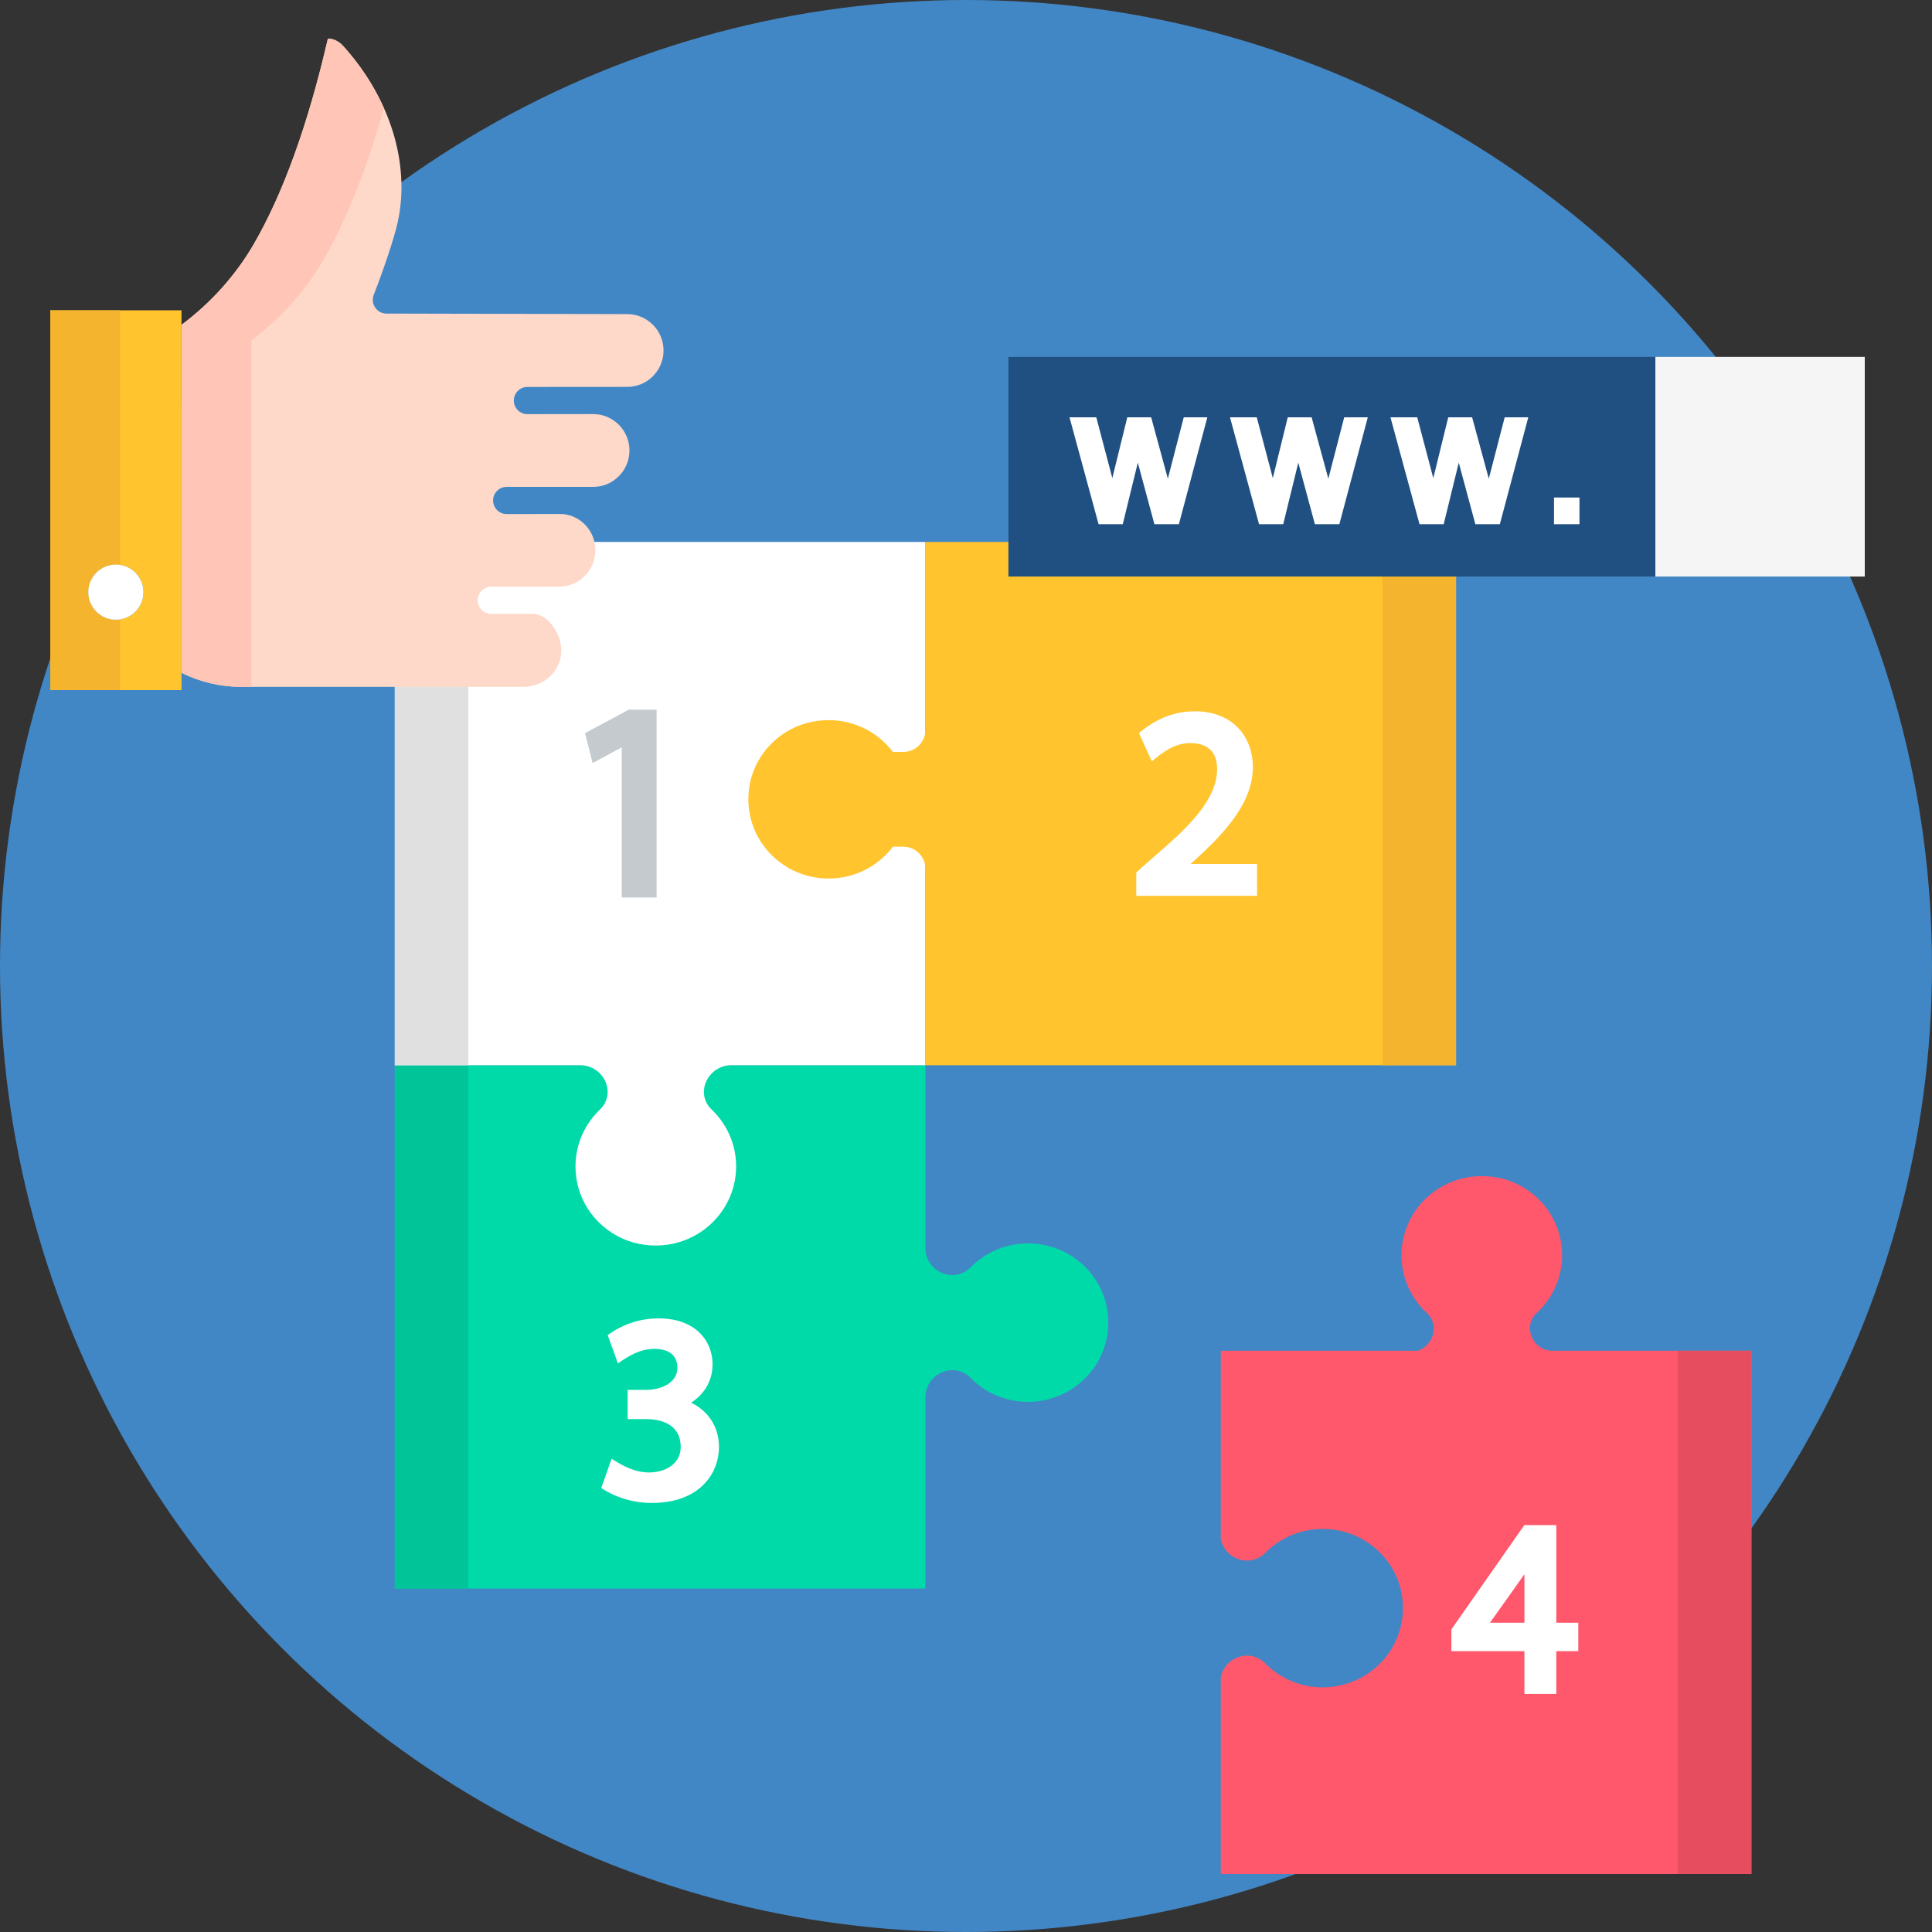 <svg id="Layer_1" enable-background="new 0 0 500 500" height="512" viewBox="0 0 500 500" width="512" xmlns="http://www.w3.org/2000/svg"><rect x="0" y="0" width="500" height="500" fill="#333333" stroke="none"/><g id="XMLID_640_"><g id="XMLID_235_"><circle cx="250" cy="250" fill="#4287c5" r="250"/></g><g id="XMLID_144_"><g id="XMLID_2341_"><g id="XMLID_2673_"><g id="XMLID_2929_"><g id="XMLID_2679_"><path d="m286.411 338.185c-1.585-8.049-8.2-14.506-16.372-16.016-7.396-1.367-14.238 1.147-18.856 5.816-4.354 4.403-11.685 1.049-11.685-4.978v-47.329h-137.324v135.431h137.324v-49.551c0-5.978 7.326-9.378 11.656-4.982 3.772 3.829 9.037 6.217 14.878 6.217 12.842 0 22.963-11.485 20.379-24.608z" fill="#00daa9"/></g><g id="XMLID_2975_"><path d="m102.175 275.678h19.031v135.431h-19.031z" fill="#01c499"/></g></g><g id="XMLID_2924_"><g id="XMLID_2676_"><path d="m239.498 140.247h-137.324v135.431h47.993c5.965 0 9.591 7.151 5.045 11.524-4.735 4.554-7.283 11.302-5.897 18.597 1.531 8.059 8.078 14.582 16.24 16.145 13.306 2.548 24.952-7.433 24.952-20.098 0-5.761-2.421-10.953-6.304-14.673-4.538-4.347-.866-11.495 5.051-11.495h50.244z" fill="#fff"/></g><g id="XMLID_2928_"><path d="m102.174 140.247h19.031v135.431h-19.031z" fill="#e0e0e0"/></g></g><g id="XMLID_2926_"><g id="XMLID_2675_"><path d="m376.823 140.247h-137.324v48.672c0 3.139-2.58 5.684-5.763 5.684h-2.65c-4.548-5.988-12.313-9.462-20.789-7.835-8.106 1.556-14.642 7.992-16.216 15.987-2.584 13.123 7.537 24.608 20.379 24.608 6.81 0 12.836-3.245 16.627-8.236h2.651c3.182 0 5.762 2.544 5.762 5.682v50.869h137.324v-135.431z" fill="#ffc42e"/></g><g id="XMLID_2932_"><path d="m357.792 140.247h19.031v135.431h-19.031z" fill="#f4b42e"/></g></g><g id="XMLID_3359_"><g id="XMLID_2674_"><path d="m453.262 349.569h-51.58c-4.94 0-7.776-6.272-4.006-9.747 4.91-4.527 7.603-11.359 6.244-18.765-1.489-8.116-8.055-14.707-16.265-16.28-13.306-2.549-24.952 7.433-24.952 20.098 0 5.918 2.554 11.235 6.624 14.973 2.774 2.549 2.344 7.768-2.291 9.721h-51.096v48.642c.971 5.362 7.595 7.617 11.505 3.665 4.617-4.669 11.46-7.183 18.856-5.816 8.172 1.51 14.787 7.967 16.372 16.016 2.584 13.123-7.537 24.609-20.379 24.609-5.841 0-11.106-2.388-14.878-6.217-3.889-3.949-10.498-1.662-11.475 3.648v50.884h137.324v-135.431z" fill="#ff576b"/></g><g id="XMLID_3366_"><path d="m434.231 349.569h19.031v135.431h-19.031z" fill="#e64e60"/></g></g></g><g id="XMLID_2342_"><g id="XMLID_2348_"><path d="m162.754 183.661-11.352 6.07 1.969 7.747 7.54-4.067v38.853h9.015v-48.603z" fill="#c4cacd"/></g><g id="XMLID_2347_"><path d="m308.13 223.605c7.052-6.445 16.118-14.804 16.118-25.152 0-7.154-4.656-14.372-15.057-14.372-5.463 0-10.324 2.125-14.42 5.641l3.306 7.311c2.893-2.408 5.931-4.713 9.903-4.713 4.651 0 7.055 2.312 7.01 6.855-.105 10.634-14.032 19.983-20.925 26.67v5.999h31.259v-8.239z" fill="#fff"/></g><g id="XMLID_2346_"><path d="m178.856 363.013c3.572-2.322 5.555-5.807 5.555-9.944 0-5.91-4.312-11.874-13.945-11.874-4.78 0-9.355 1.514-13.188 4.329l2.642 7.344c2.837-2.025 5.793-3.779 9.419-3.779 3.854 0 5.976 1.743 5.976 4.909 0 4.186-4.806 5.705-8.036 5.705h-4.846v7.563h4.846c4.585 0 8.832 1.852 8.891 7.06.082 4.611-4.084 6.738-8.169 6.738-3.712 0-6.704-1.62-9.723-3.552l-2.676 7.581c3.932 2.578 8.422 3.865 13.14 3.865 11.972 0 17.33-7.297 17.33-14.529-.001-5.076-2.735-9.263-7.216-11.416z" fill="#fff"/></g><g id="XMLID_2343_"><path d="m402.768 419.955v-25.267h-8.267l-18.886 26.999v5.63h18.904v11.07h8.248v-11.07h5.696v-7.362zm-17.169 0s8.746-12.257 8.923-12.556c0 .17-.001 12.556-.001 12.556z" fill="#fff"/></g></g></g><g id="XMLID_772_"><g id="XMLID_3310_"><g id="XMLID_3388_"><g id="XMLID_3311_"><path d="m260.978 92.365h167.431v56.84h-167.431z" fill="#205081"/></g><g id="XMLID_3414_"><path d="m260.978 92.365h167.431v56.84h-167.431z" fill="none"/></g></g><g id="XMLID_3312_"><path d="m428.41 92.365h54.19v56.84h-54.19z" fill="#f5f5f5"/></g></g><g id="XMLID_773_"><g id="XMLID_777_"><path d="m302.24 123.88-4.318-15.876h-6.182l-3.868 15.729-4.153-15.729h-6.93l7.52 27.661h6.258l3.899-15.93 4.293 15.93h6.337l7.359-27.661h-6.103z" fill="#fff"/></g><g id="XMLID_776_"><path d="m343.771 123.88-4.318-15.876h-6.181l-3.87 15.729-4.152-15.729h-6.93l7.52 27.661h6.258l3.899-15.93 4.293 15.93h6.337l7.359-27.661h-6.104z" fill="#fff"/></g><g id="XMLID_775_"><path d="m385.302 123.88-4.318-15.876h-6.181l-3.869 15.729-4.152-15.729h-6.931l7.52 27.661h6.257l3.899-15.93 4.294 15.93h6.337l7.359-27.661h-6.104z" fill="#fff"/></g><g id="XMLID_774_"><path d="m402.175 128.758h6.59v6.907h-6.59z" fill="#fff"/></g></g></g><g id="XMLID_787_"><g id="XMLID_816_"><g id="XMLID_835_"><path d="m13 80.313v98.29h33.975v-98.29zm16.988 80.073c-3.94 0-7.134-3.194-7.134-7.135s3.194-7.134 7.134-7.134 7.134 3.194 7.134 7.134-3.194 7.135-7.134 7.135z" fill="#ffc42e"/></g><g id="XMLID_820_"><path d="m29.988 160.386c-3.94 0-7.134-3.194-7.134-7.135s3.194-7.134 7.134-7.134c.366 0 .723.036 1.074.089v-65.893h-18.062v98.29h18.061v-18.307c-.351.053-.707.09-1.073.09z" fill="#f4b42e"/></g></g><g id="XMLID_795_"><g id="XMLID_59_"><path d="m171.718 90.709c0-5.194-4.208-9.419-9.38-9.419l-62.375-.134c-2.428-.005-4.149-2.551-3.259-4.811 2.296-5.836 5.259-14.433 6.23-18.872 3.304-15.109-1.986-32.158-14.15-45.607-.966-1.068-2.447-1.916-3.927-1.865-5.114 22.139-11.549 39.992-19.14 53.115-4.651 8.041-11.096 15.244-18.708 20.929v90.091c4.786 2.379 10.082 3.628 15.435 3.628h73.359c5.634-.295 9.463-4.526 9.463-9.489 0-3.919-3.142-9.15-7.126-9.416l-10.994.015s-.002 0-.003 0c-1.938 0-3.51-1.573-3.512-3.517s1.569-3.521 3.509-3.523l17.564-.018c5.172 0 9.38-4.226 9.38-9.42 0-4.852-3.619-8.88-8.416-9.37 0 0-.002 0-.003-.001l-14.541.016c-.001 0-.002 0-.003 0-1.938 0-3.51-1.573-3.512-3.517s1.569-3.521 3.509-3.523l22.403.002c5.172 0 9.38-4.225 9.38-9.419 0-5.193-4.208-9.419-9.379-9.419l-17.031.018c-.001 0-.002 0-.003 0-1.938 0-3.51-1.573-3.512-3.517-.002-1.943 1.569-3.521 3.509-3.523l25.853-.018c5.172.003 9.38-4.223 9.38-9.416z" fill="#fed9c9"/></g><g id="XMLID_797_"><path d="m83.778 67.138c5.924-10.241 11.141-23.377 15.579-39.171-2.531-5.672-6.079-11.133-10.573-16.101-.966-1.068-2.447-1.916-3.927-1.865-5.114 22.139-11.549 39.992-19.14 53.115-4.651 8.041-11.096 15.244-18.708 20.929v90.091c4.786 2.379 10.082 3.628 15.435 3.628h2.626v-89.697c7.613-5.685 14.057-12.888 18.708-20.929z" fill="#ffc5b7"/></g></g><g id="XMLID_1118_"><circle cx="29.988" cy="153.251" fill="#fff" r="7.135"/></g></g></g></g></svg>